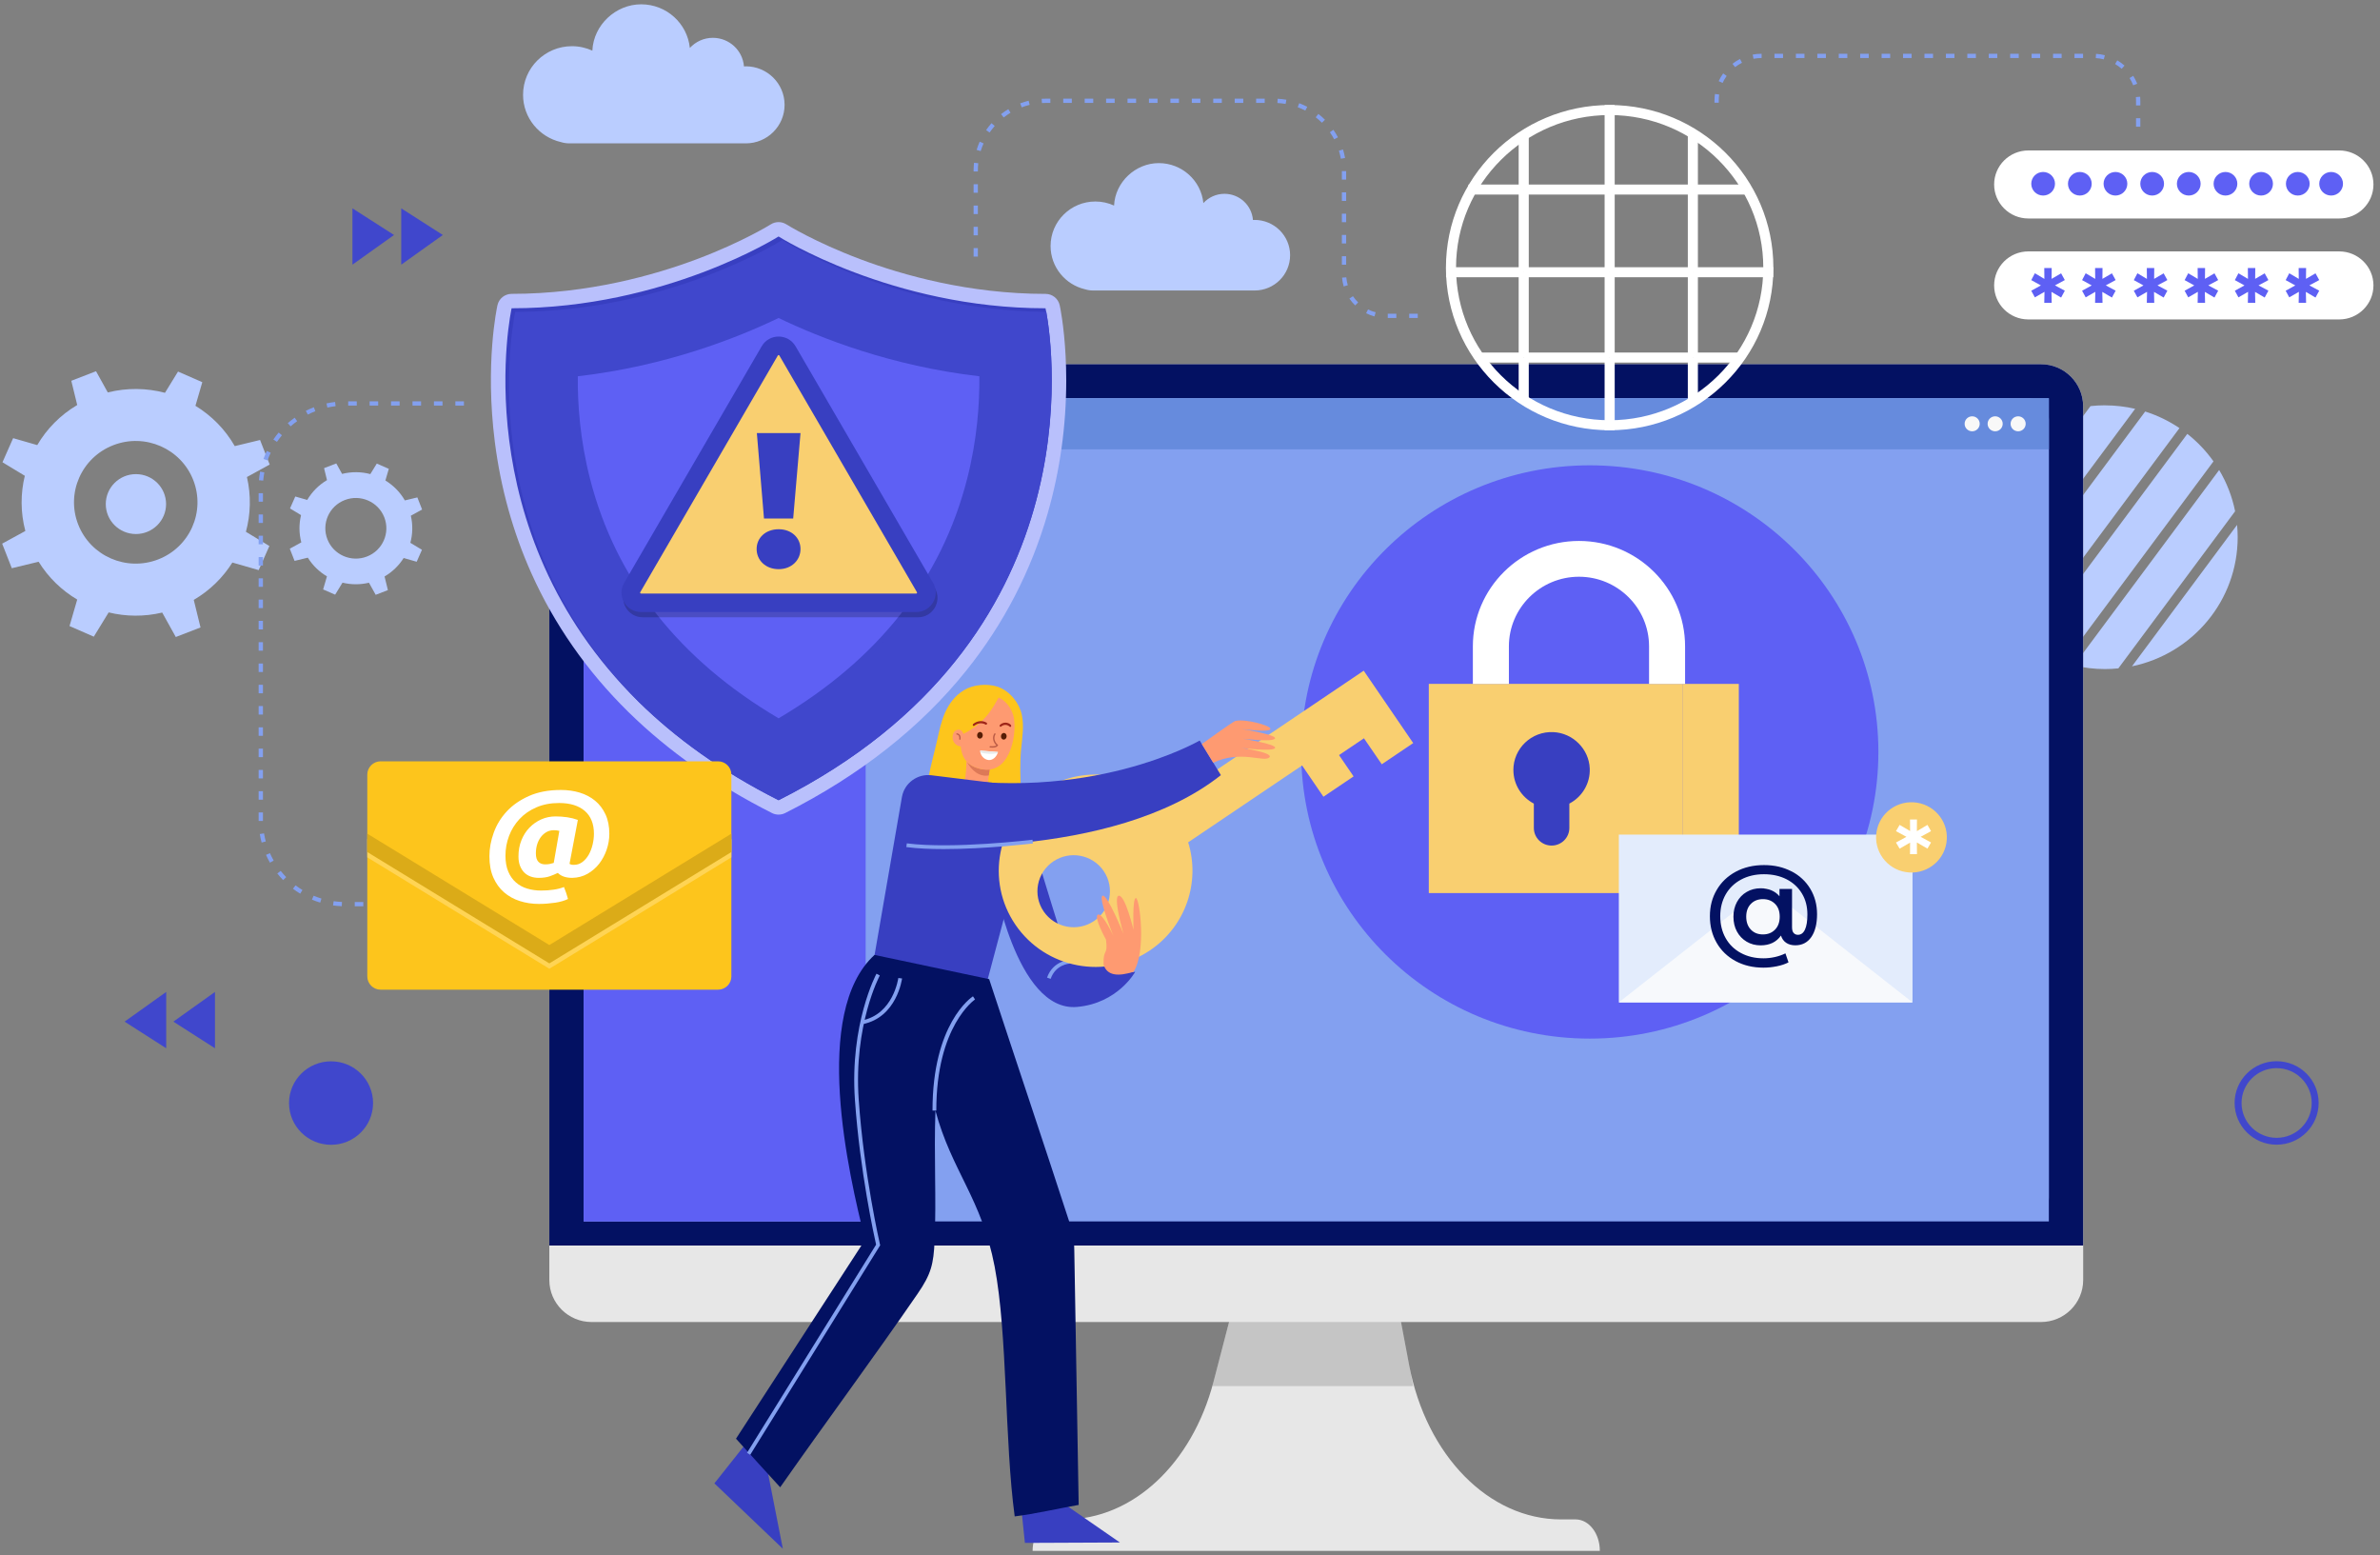 <svg width="274" height="179" viewBox="0 0 274 179" fill="none" xmlns="http://www.w3.org/2000/svg">
<rect x="0" y="0" width="274" height="179" fill="#808080" stroke="none"/>
<g clip-path="url(#clip0_5466_18083)">
<path d="M0.25 62.575L1.359 65.401L4.446 64.656C5.577 66.481 7.113 67.955 8.89 69.008L8.004 72.056L10.798 73.279L12.51 70.487C14.492 70.968 16.596 70.998 18.675 70.504L20.238 73.318L23.084 72.217L22.307 69.047C24.154 67.968 25.665 66.476 26.752 64.747L29.782 65.618L31.013 62.843L28.311 61.209C28.856 59.193 28.922 57.034 28.428 54.905L31.048 53.47L29.939 50.643L27.027 51.346C25.909 49.399 24.337 47.825 22.499 46.707L23.29 43.989L20.495 42.766L18.993 45.211C16.889 44.656 14.627 44.613 12.409 45.168L11.056 42.727L8.209 43.828L8.89 46.616C6.943 47.765 5.38 49.369 4.289 51.229L1.512 50.431L0.285 53.206L2.857 54.762C2.359 56.804 2.354 58.98 2.918 61.114L0.246 62.575H0.25ZM13.051 51.237C16.71 49.824 20.827 51.623 22.25 55.256C23.674 58.889 21.862 62.978 18.203 64.391C14.544 65.805 10.427 64.005 9.004 60.372C7.581 56.739 9.392 52.651 13.051 51.237Z" fill="#BACDFF"/>
<path d="M15.649 61.465C17.566 61.465 19.12 59.922 19.12 58.018C19.12 56.114 17.566 54.571 15.649 54.571C13.732 54.571 12.178 56.114 12.178 58.018C12.178 59.922 13.732 61.465 15.649 61.465Z" fill="#BACDFF"/>
<path d="M33.366 63.16L33.912 64.556L35.44 64.187C35.999 65.089 36.759 65.817 37.641 66.338L37.2 67.842L38.584 68.445L39.431 67.062C40.409 67.3 41.452 67.313 42.478 67.07L43.251 68.462L44.657 67.92L44.273 66.351C45.185 65.817 45.932 65.081 46.473 64.226L47.971 64.656L48.578 63.281L47.242 62.475C47.512 61.478 47.543 60.411 47.298 59.358L48.595 58.647L48.049 57.251L46.608 57.597C46.058 56.635 45.277 55.859 44.369 55.304L44.762 53.96L43.378 53.357L42.635 54.567C41.596 54.289 40.478 54.272 39.383 54.545L38.715 53.34L37.309 53.882L37.645 55.261C36.684 55.829 35.912 56.622 35.37 57.541L33.995 57.147L33.388 58.521L34.659 59.288C34.414 60.298 34.41 61.374 34.689 62.427L33.366 63.151V63.16ZM39.693 57.554C41.5 56.856 43.539 57.745 44.242 59.54C44.945 61.335 44.05 63.359 42.242 64.057C40.435 64.755 38.396 63.867 37.693 62.072C36.99 60.277 37.885 58.252 39.693 57.554Z" fill="#BACDFF"/>
<path d="M242.326 46.651C241.767 46.651 241.217 46.681 240.671 46.742L227.319 64.704C227.651 66.416 228.271 68.029 229.131 69.485L245.81 47.054C244.692 46.794 243.526 46.655 242.33 46.655L242.326 46.651ZM227.04 61.829C227.04 62.263 227.062 62.696 227.101 63.121L239.09 46.998C232.205 48.472 227.044 54.554 227.044 61.829H227.04ZM246.967 47.366L229.778 70.491C230.62 71.692 231.629 72.763 232.773 73.678L250.914 49.274C249.709 48.459 248.381 47.813 246.967 47.366ZM257.546 60.416L245.447 76.691C252.394 75.26 257.615 69.152 257.615 61.829C257.615 61.352 257.589 60.88 257.546 60.416ZM255.48 54.099L238.763 76.587C239.907 76.86 241.099 77.007 242.33 77.007C242.849 77.007 243.365 76.981 243.876 76.929L257.319 58.846C256.978 57.142 256.345 55.543 255.485 54.099H255.48ZM251.817 49.937L233.676 74.341C234.877 75.16 236.196 75.811 237.61 76.266L254.83 53.102C253.983 51.91 252.97 50.843 251.817 49.937Z" fill="#BACDFF"/>
<path d="M144.439 25.312C144.373 25.312 144.312 25.32 144.246 25.32C144.115 23.634 142.701 22.307 140.968 22.307C140.003 22.307 139.143 22.719 138.54 23.374C138.278 20.79 136.078 18.774 133.406 18.774C130.734 18.774 128.385 20.942 128.258 23.66C127.603 23.361 126.878 23.192 126.11 23.192C123.259 23.192 120.949 25.485 120.949 28.316C120.949 30.74 122.648 32.769 124.927 33.298C125.219 33.389 125.534 33.436 125.861 33.436H144.434C146.696 33.436 148.525 31.615 148.525 29.374C148.525 27.133 146.691 25.312 144.434 25.312H144.439Z" fill="#BACDFF"/>
<path d="M85.859 7.636C85.79 7.636 85.72 7.645 85.65 7.645C85.506 5.807 83.96 4.354 82.07 4.354C81.018 4.354 80.075 4.805 79.42 5.52C79.132 2.698 76.734 0.496 73.814 0.496C70.893 0.496 68.33 2.863 68.195 5.828C67.478 5.503 66.688 5.317 65.85 5.317C62.737 5.317 60.218 7.823 60.218 10.909C60.218 13.558 62.073 15.769 64.562 16.35C64.885 16.45 65.226 16.502 65.579 16.502H85.859C88.326 16.502 90.326 14.517 90.326 12.067C90.326 9.617 88.326 7.632 85.859 7.632V7.636Z" fill="#BACDFF"/>
<path d="M121.679 174.88H122.657C130.38 174.88 137.248 168.494 139.715 159.008L142.513 148.243H160.554L162.23 157.113C164.204 167.544 171.421 174.88 179.712 174.88H181.389C182.934 174.88 184.183 176.501 184.183 178.5H118.88C118.88 176.501 120.133 174.88 121.674 174.88H121.679Z" fill="#E7E7E7"/>
<g style="mix-blend-mode:multiply" opacity="0.15">
<path d="M160.554 148.243H142.513L139.579 159.537H162.693L160.554 148.243Z" fill="black"/>
</g>
<path d="M234.96 41.92H68.111C65.423 41.92 63.243 44.085 63.243 46.755V147.328C63.243 149.998 65.423 152.162 68.111 152.162H234.96C237.648 152.162 239.828 149.998 239.828 147.328V46.755C239.828 44.085 237.648 41.92 234.96 41.92Z" fill="#E7E7E7"/>
<path d="M68.111 41.92H234.955C237.645 41.92 239.823 44.084 239.823 46.755V143.357H63.243V46.755C63.243 44.084 65.422 41.92 68.111 41.92Z" fill="#031162"/>
<path d="M69.692 45.84H233.375C234.754 45.84 235.876 46.954 235.876 48.324V137.851C235.876 139.221 234.754 140.335 233.375 140.335H69.692C68.312 140.335 67.19 139.221 67.19 137.851V48.324C67.19 46.954 68.312 45.84 69.692 45.84Z" fill="#668BDD"/>
<path d="M235.876 45.84H67.19V140.582H235.876V45.84Z" fill="#83A0F0"/>
<path d="M99.66 45.84H67.19V140.582H99.66V45.84Z" fill="#5E60F4"/>
<path d="M235.876 45.84H99.66V51.714H235.876V45.84Z" fill="#668BDD"/>
<path d="M227.917 48.779C227.917 49.256 227.529 49.642 227.049 49.642C226.568 49.642 226.18 49.256 226.18 48.779C226.18 48.302 226.568 47.916 227.049 47.916C227.529 47.916 227.917 48.302 227.917 48.779Z" fill="#F8F8F8"/>
<path d="M230.563 48.779C230.563 49.256 230.175 49.642 229.695 49.642C229.214 49.642 228.826 49.256 228.826 48.779C228.826 48.302 229.214 47.916 229.695 47.916C230.175 47.916 230.563 48.302 230.563 48.779Z" fill="#F8F8F8"/>
<path d="M233.209 48.779C233.209 49.256 232.82 49.642 232.34 49.642C231.86 49.642 231.471 49.256 231.471 48.779C231.471 48.302 231.86 47.916 232.34 47.916C232.82 47.916 233.209 48.302 233.209 48.779Z" fill="#F8F8F8"/>
<path d="M87.276 62.445C90.244 59.498 90.244 54.718 87.276 51.771C84.307 48.823 79.494 48.823 76.526 51.771C73.557 54.718 73.557 59.498 76.526 62.445C79.494 65.393 84.307 65.393 87.276 62.445Z" fill="#668BDD"/>
<path d="M269.303 25.147H233.519C231.341 25.147 229.577 23.395 229.577 21.232C229.577 19.069 231.341 17.317 233.519 17.317H269.303C271.482 17.317 273.246 19.069 273.246 21.232C273.246 23.395 271.482 25.147 269.303 25.147Z" fill="white"/>
<path d="M269.303 36.766H233.519C231.341 36.766 229.577 35.014 229.577 32.851C229.577 30.688 231.341 28.936 233.519 28.936H269.303C271.482 28.936 273.246 30.688 273.246 32.851C273.246 35.014 271.482 36.766 269.303 36.766Z" fill="white"/>
<path d="M235.349 30.848H236.204L236.191 32.097L237.287 31.459L237.715 32.235L236.58 32.847L237.715 33.458L237.287 34.247L236.178 33.597L236.204 34.85H235.349L235.375 33.588L234.266 34.225L233.851 33.462L234.96 32.851L233.851 32.24L234.266 31.451L235.362 32.101L235.349 30.852V30.848Z" fill="#5E60F4"/>
<path d="M241.199 30.848H242.055L242.042 32.097L243.138 31.459L243.566 32.235L242.43 32.847L243.566 33.458L243.138 34.247L242.029 33.597L242.055 34.85H241.199L241.225 33.588L240.116 34.225L239.702 33.462L240.811 32.851L239.702 32.24L240.116 31.451L241.212 32.101L241.199 30.852V30.848Z" fill="#5E60F4"/>
<path d="M247.154 30.848H248.01L247.997 32.097L249.093 31.459L249.521 32.235L248.386 32.847L249.521 33.458L249.093 34.247L247.984 33.597L248.01 34.85H247.154L247.18 33.588L246.072 34.225L245.657 33.462L246.766 32.851L245.657 32.24L246.072 31.451L247.167 32.101L247.154 30.852V30.848Z" fill="#5E60F4"/>
<path d="M253.005 30.848H253.861L253.848 32.097L254.943 31.459L255.371 32.235L254.236 32.847L255.371 33.458L254.943 34.247L253.834 33.597L253.861 34.85H253.005L253.031 33.588L251.922 34.225L251.507 33.462L252.616 32.851L251.507 32.24L251.922 31.451L253.018 32.101L253.005 30.852V30.848Z" fill="#5E60F4"/>
<path d="M258.786 30.848H259.641L259.628 32.097L260.724 31.459L261.152 32.235L260.017 32.847L261.152 33.458L260.724 34.247L259.615 33.597L259.641 34.85H258.786L258.812 33.588L257.703 34.225L257.288 33.462L258.397 32.851L257.288 32.24L257.703 31.451L258.799 32.101L258.786 30.852V30.848Z" fill="#5E60F4"/>
<path d="M264.636 30.848H265.492L265.479 32.097L266.575 31.459L267.003 32.235L265.867 32.847L267.003 33.458L266.575 34.247L265.466 33.597L265.492 34.85H264.636L264.662 33.588L263.553 34.225L263.139 33.462L264.248 32.851L263.139 32.24L263.553 31.451L264.649 32.101L264.636 30.852V30.848Z" fill="#5E60F4"/>
<path d="M235.218 22.507C234.462 22.507 233.851 21.9 233.851 21.15C233.851 20.4 234.462 19.793 235.218 19.793C235.973 19.793 236.584 20.4 236.584 21.15C236.584 21.9 235.973 22.507 235.218 22.507Z" fill="#5E60F4"/>
<path d="M239.444 22.507C238.688 22.507 238.077 21.9 238.077 21.15C238.077 20.4 238.688 19.793 239.444 19.793C240.199 19.793 240.81 20.4 240.81 21.15C240.81 21.9 240.199 22.507 239.444 22.507Z" fill="#5E60F4"/>
<path d="M243.544 22.507C242.788 22.507 242.177 21.9 242.177 21.15C242.177 20.4 242.788 19.793 243.544 19.793C244.299 19.793 244.91 20.4 244.91 21.15C244.91 21.9 244.299 22.507 243.544 22.507Z" fill="#5E60F4"/>
<path d="M247.77 22.507C247.015 22.507 246.403 21.9 246.403 21.15C246.403 20.4 247.015 19.793 247.77 19.793C248.525 19.793 249.136 20.4 249.136 21.15C249.136 21.9 248.525 22.507 247.77 22.507Z" fill="#5E60F4"/>
<path d="M251.983 22.507C251.228 22.507 250.617 21.9 250.617 21.15C250.617 20.4 251.228 19.793 251.983 19.793C252.739 19.793 253.35 20.4 253.35 21.15C253.35 21.9 252.739 22.507 251.983 22.507Z" fill="#5E60F4"/>
<path d="M256.209 22.507C255.454 22.507 254.843 21.9 254.843 21.15C254.843 20.4 255.454 19.793 256.209 19.793C256.965 19.793 257.576 20.4 257.576 21.15C257.576 21.9 256.965 22.507 256.209 22.507Z" fill="#5E60F4"/>
<path d="M260.309 22.507C259.554 22.507 258.943 21.9 258.943 21.15C258.943 20.4 259.554 19.793 260.309 19.793C261.065 19.793 261.676 20.4 261.676 21.15C261.676 21.9 261.065 22.507 260.309 22.507Z" fill="#5E60F4"/>
<path d="M264.536 22.507C263.78 22.507 263.169 21.9 263.169 21.15C263.169 20.4 263.78 19.793 264.536 19.793C265.291 19.793 265.902 20.4 265.902 21.15C265.902 21.9 265.291 22.507 264.536 22.507Z" fill="#5E60F4"/>
<path d="M268.373 22.507C267.618 22.507 267.007 21.9 267.007 21.15C267.007 20.4 267.618 19.793 268.373 19.793C269.129 19.793 269.74 20.4 269.74 21.15C269.74 21.9 269.129 22.507 268.373 22.507Z" fill="#5E60F4"/>
<path d="M185.314 13.242C195.067 13.242 203 21.119 203 30.805C203 40.49 195.067 48.368 185.314 48.368C175.56 48.368 167.627 40.49 167.627 30.805C167.627 21.119 175.56 13.242 185.314 13.242ZM185.314 12.089C174.905 12.089 166.465 20.469 166.465 30.805C166.465 41.14 174.905 49.521 185.314 49.521C195.722 49.521 204.162 41.14 204.162 30.805C204.162 20.469 195.722 12.089 185.314 12.089Z" fill="white"/>
<path d="M185.894 21.817H184.733V31.334H185.894V21.817Z" fill="white"/>
<path d="M185.894 41.158H184.733V49.525H185.894V41.158Z" fill="white"/>
<path d="M185.894 12.089H184.733V21.817H185.894V12.089Z" fill="white"/>
<path d="M185.894 31.334H184.733V41.158H185.894V31.334Z" fill="white"/>
<path d="M176.001 15.336H174.839V21.822H176.001V15.336Z" fill="white"/>
<path d="M176.001 21.817H174.839V31.334H176.001V21.817Z" fill="white"/>
<path d="M176.001 41.158H174.839V46.282H176.001V41.158Z" fill="white"/>
<path d="M176.001 31.334H174.839V41.158H176.001V31.334Z" fill="white"/>
<path d="M195.473 21.817H194.312V31.334H195.473V21.817Z" fill="white"/>
<path d="M195.473 31.334H194.312V41.158H195.473V31.334Z" fill="white"/>
<path d="M195.473 41.158H194.312V46.282H195.473V41.158Z" fill="white"/>
<path d="M195.473 15.149H194.312V21.817H195.473V15.149Z" fill="white"/>
<path d="M204.144 30.757H194.893V31.91H204.144V30.757Z" fill="white"/>
<path d="M194.897 30.757H185.313V31.91H194.897V30.757Z" fill="white"/>
<path d="M175.42 30.757H166.479V31.91H175.42V30.757Z" fill="white"/>
<path d="M185.313 30.757H175.42V31.91H185.313V30.757Z" fill="white"/>
<path d="M185.313 40.577H175.42V41.73H185.313V40.577Z" fill="white"/>
<path d="M175.42 40.577H170.072V41.73H175.42V40.577Z" fill="white"/>
<path d="M194.897 40.577H185.313V41.73H194.897V40.577Z" fill="white"/>
<path d="M200.459 40.577H194.893V41.73H200.459V40.577Z" fill="white"/>
<path d="M175.42 21.241H169.054V22.394H175.42V21.241Z" fill="white"/>
<path d="M201.477 21.241H194.893V22.394H201.477V21.241Z" fill="white"/>
<path d="M194.897 21.241H185.313V22.394H194.897V21.241Z" fill="white"/>
<path d="M185.313 21.241H175.42V22.394H185.313V21.241Z" fill="white"/>
<path d="M239.815 6.678H238.828V6.188H239.815V6.678ZM237.348 6.678H236.361V6.188H237.348V6.678ZM234.877 6.678H233.89V6.188H234.877V6.678ZM232.41 6.678H231.423V6.188H232.41V6.678ZM229.943 6.678H228.957V6.188H229.943V6.678ZM227.476 6.678H226.49V6.188H227.476V6.678ZM225.01 6.678H224.023V6.188H225.01V6.678ZM222.543 6.678H221.556V6.188H222.543V6.678ZM220.076 6.678H219.089V6.188H220.076V6.678ZM217.609 6.678H216.622V6.188H217.609V6.678ZM215.142 6.678H214.156V6.188H215.142V6.678ZM212.676 6.678H211.689V6.188H212.676V6.678ZM210.209 6.678H209.222V6.188H210.209V6.678ZM207.742 6.678H206.755V6.188H207.742V6.678ZM205.275 6.678H204.288V6.188H205.275V6.678ZM202.808 6.678C202.494 6.678 202.18 6.708 201.874 6.765L201.782 6.283C202.118 6.218 202.463 6.188 202.808 6.188V6.678ZM242.325 6.357L242.203 6.83C241.902 6.752 241.588 6.704 241.278 6.687L241.308 6.197C241.653 6.218 241.994 6.27 242.325 6.357ZM200.547 7.224C200.267 7.367 200.005 7.536 199.756 7.727L199.451 7.341C199.722 7.129 200.014 6.942 200.32 6.786L200.547 7.22V7.224ZM244.587 7.554L244.26 7.918C244.024 7.71 243.771 7.528 243.504 7.367L243.757 6.947C244.054 7.12 244.334 7.324 244.591 7.554H244.587ZM198.787 8.737C198.604 8.989 198.447 9.262 198.316 9.544L197.866 9.34C198.01 9.028 198.18 8.733 198.381 8.451L198.783 8.737H198.787ZM246.045 9.639L245.587 9.817C245.473 9.526 245.334 9.245 245.168 8.984L245.587 8.724C245.77 9.015 245.923 9.323 246.05 9.639H246.045ZM197.923 10.883C197.888 11.113 197.875 11.347 197.875 11.581V11.824H197.381V11.581C197.381 11.321 197.399 11.066 197.438 10.814L197.927 10.883H197.923ZM246.408 11.581V12.136H245.914V11.581C245.914 11.447 245.91 11.308 245.897 11.174L246.39 11.135C246.403 11.282 246.408 11.43 246.408 11.581ZM246.408 14.586H245.914V13.606H246.408V14.586Z" fill="#83A0F0"/>
<path d="M163.222 36.601H162.235V36.111H163.222V36.601ZM160.755 36.601H159.768V36.111H160.755V36.601ZM158.24 36.423C157.908 36.332 157.581 36.207 157.275 36.051L157.498 35.613C157.777 35.756 158.07 35.868 158.371 35.947L158.24 36.419V36.423ZM156.013 35.153C155.764 34.91 155.542 34.646 155.35 34.364L155.76 34.091C155.935 34.347 156.135 34.585 156.358 34.806L156.013 35.157V35.153ZM154.695 32.968C154.599 32.639 154.533 32.3 154.503 31.958L154.996 31.919C155.022 32.227 155.079 32.535 155.166 32.829L154.695 32.968ZM154.978 30.471H154.485V29.491H154.978V30.471ZM112.58 29.534H112.086V28.555H112.58V29.534ZM154.978 28.021H154.485V27.042H154.978V28.021ZM112.58 27.085H112.086V26.105H112.58V27.085ZM154.978 25.572H154.485V24.592H154.978V25.572ZM112.58 24.635H112.086V23.656H112.58V24.635ZM154.978 23.122H154.485V22.142H154.978V23.122ZM112.58 22.186H112.086V21.206H112.58V22.186ZM154.978 20.673H154.485V19.693H154.978V20.673ZM112.58 19.736H112.086V19.628C112.086 19.329 112.104 19.025 112.134 18.735L112.623 18.787C112.593 19.064 112.58 19.346 112.58 19.628V19.736ZM154.367 18.271C154.31 17.959 154.236 17.651 154.145 17.348L154.616 17.204C154.716 17.525 154.795 17.855 154.852 18.184L154.367 18.271ZM112.907 17.391L112.436 17.252C112.532 16.931 112.65 16.615 112.785 16.307L113.235 16.502C113.108 16.793 112.995 17.092 112.903 17.391H112.907ZM153.599 16.034C153.45 15.756 153.284 15.483 153.105 15.219L153.511 14.941C153.704 15.219 153.878 15.509 154.035 15.804L153.599 16.03V16.034ZM113.933 15.254L113.527 14.976C113.715 14.699 113.925 14.43 114.147 14.178L114.518 14.499C114.309 14.738 114.112 14.989 113.933 15.249V15.254ZM152.189 14.126C151.962 13.901 151.721 13.693 151.473 13.498L151.778 13.112C152.044 13.32 152.298 13.541 152.538 13.78L152.189 14.126ZM115.553 13.524L115.247 13.138C115.514 12.93 115.793 12.735 116.081 12.561L116.339 12.977C116.068 13.142 115.802 13.324 115.553 13.519V13.524ZM150.272 12.726C149.988 12.579 149.696 12.448 149.399 12.34L149.573 11.88C149.888 11.998 150.202 12.136 150.503 12.292L150.276 12.726H150.272ZM117.627 12.353L117.452 11.894C117.767 11.772 118.094 11.672 118.422 11.594L118.539 12.071C118.229 12.145 117.924 12.24 117.627 12.353ZM148.015 11.963C147.7 11.907 147.382 11.872 147.063 11.854L147.089 11.365C147.425 11.382 147.766 11.421 148.098 11.477L148.01 11.959L148.015 11.963ZM119.954 11.859L119.923 11.369C120.085 11.36 120.247 11.356 120.412 11.356H120.923V11.846H120.412C120.26 11.846 120.102 11.85 119.954 11.859ZM145.6 11.846H144.613V11.356H145.6V11.846ZM143.133 11.846H142.147V11.356H143.133V11.846ZM140.662 11.846H139.675V11.356H140.662V11.846ZM138.195 11.846H137.209V11.356H138.195V11.846ZM135.729 11.846H134.742V11.356H135.729V11.846ZM133.262 11.846H132.275V11.356H133.262V11.846ZM130.795 11.846H129.808V11.356H130.795V11.846ZM128.328 11.846H127.341V11.356H128.328V11.846ZM125.861 11.846H124.875V11.356H125.861V11.846ZM123.394 11.846H122.408V11.356H123.394V11.846Z" fill="#83A0F0"/>
<path d="M38.112 131.764C40.784 131.764 42.95 129.613 42.95 126.96C42.95 124.307 40.784 122.156 38.112 122.156C35.441 122.156 33.275 124.307 33.275 126.96C33.275 129.613 35.441 131.764 38.112 131.764Z" fill="#4047CC"/>
<path d="M262.099 122.941C264.326 122.941 266.138 124.74 266.138 126.951C266.138 129.163 264.326 130.962 262.099 130.962C259.873 130.962 258.061 129.163 258.061 126.951C258.061 124.74 259.873 122.941 262.099 122.941ZM262.099 122.143C259.427 122.143 257.262 124.294 257.262 126.947C257.262 129.6 259.427 131.751 262.099 131.751C264.771 131.751 266.937 129.6 266.937 126.947C266.937 124.294 264.771 122.143 262.099 122.143Z" fill="#4047CC"/>
<path d="M24.748 114.171V120.652L19.959 117.587L24.748 114.171Z" fill="#4047CC"/>
<path d="M19.133 114.171V120.652L14.344 117.587L19.133 114.171Z" fill="#4047CC"/>
<path d="M40.575 30.462V23.98L45.364 27.046L40.575 30.462Z" fill="#4047CC"/>
<path d="M46.194 30.462V23.98L50.983 27.046L46.194 30.462Z" fill="#4047CC"/>
<path d="M46.766 104.312H45.779V103.822H46.766V104.312ZM44.299 104.312H43.312V103.822H44.299V104.312ZM41.828 104.312H40.841V103.822H41.828V104.312ZM39.352 104.303C39.016 104.29 38.675 104.26 38.343 104.212L38.413 103.726C38.728 103.77 39.051 103.8 39.37 103.813L39.348 104.303H39.352ZM36.863 103.887C36.545 103.792 36.222 103.674 35.912 103.549L36.104 103.098C36.401 103.219 36.702 103.328 37.008 103.423L36.863 103.891V103.887ZM34.562 102.859C34.274 102.686 33.995 102.495 33.729 102.291L34.026 101.901C34.279 102.092 34.545 102.274 34.82 102.439L34.562 102.855V102.859ZM32.593 101.294C32.362 101.056 32.135 100.8 31.925 100.54L32.314 100.236C32.515 100.484 32.724 100.726 32.947 100.956L32.593 101.299V101.294ZM31.078 99.291C30.913 99.001 30.76 98.702 30.624 98.394L31.074 98.195C31.205 98.485 31.349 98.771 31.506 99.049L31.078 99.291ZM30.122 96.976C30.035 96.655 29.965 96.326 29.908 95.996L30.397 95.918C30.45 96.231 30.515 96.547 30.598 96.85L30.122 96.976ZM29.777 94.496V93.512H30.271V94.488L29.777 94.492V94.496ZM30.271 92.043H29.777V91.063H30.271V92.043ZM30.271 89.593H29.777V88.613H30.271V89.593ZM30.271 87.143H29.777V86.164H30.271V87.143ZM30.271 84.694H29.777V83.714H30.271V84.694ZM30.271 82.244H29.777V81.265H30.271V82.244ZM30.271 79.795H29.777V78.815H30.271V79.795ZM30.271 77.345H29.777V76.366H30.271V77.345ZM30.271 74.896H29.777V73.916H30.271V74.896ZM30.271 72.442H29.777V71.462H30.271V72.442ZM30.271 69.993H29.777V69.013H30.271V69.993ZM30.271 67.543H29.777V66.563H30.271V67.543ZM30.271 65.093H29.777V64.114H30.271V65.093ZM30.271 62.644H29.777V61.664H30.271V62.644ZM30.271 60.194H29.777V59.215H30.271V60.194ZM30.271 57.745H29.777V56.765H30.271V57.745ZM30.306 55.317L29.812 55.274C29.838 54.94 29.887 54.606 29.948 54.281L30.432 54.372C30.375 54.684 30.332 55.001 30.301 55.317H30.306ZM30.803 52.989L30.336 52.828C30.445 52.512 30.576 52.2 30.72 51.901L31.166 52.109C31.03 52.395 30.908 52.694 30.803 52.993V52.989ZM31.882 50.86L31.471 50.587C31.659 50.31 31.86 50.041 32.078 49.785L32.458 50.097C32.253 50.344 32.061 50.6 31.882 50.86ZM33.458 49.07L33.13 48.706C33.384 48.484 33.646 48.272 33.921 48.077L34.209 48.476C33.951 48.662 33.698 48.861 33.458 49.074V49.07ZM35.436 47.721L35.209 47.283C35.51 47.132 35.82 46.993 36.13 46.872L36.309 47.327C36.012 47.444 35.715 47.574 35.431 47.717L35.436 47.721ZM37.693 46.911L37.584 46.434C37.911 46.36 38.248 46.304 38.579 46.265L38.636 46.75C38.317 46.789 37.999 46.841 37.689 46.911H37.693ZM53.411 46.685H52.424V46.195H53.411V46.685ZM50.944 46.685H49.957V46.195H50.944V46.685ZM48.477 46.685H47.49V46.195H48.477V46.685ZM46.006 46.685H45.019V46.195H46.006V46.685ZM43.539 46.685H42.552V46.195H43.539V46.685ZM41.072 46.685H40.086V46.195H41.072V46.685Z" fill="#83A0F0"/>
<path d="M121.185 35.3C121.098 34.923 120.762 34.65 120.369 34.65C111.384 34.65 103.634 32.443 98.713 30.592C93.369 28.58 90.117 26.538 90.086 26.521C89.951 26.434 89.793 26.391 89.632 26.391C89.47 26.391 89.318 26.434 89.182 26.521C89.152 26.543 85.899 28.58 80.555 30.592C75.639 32.443 67.889 34.65 58.899 34.65C58.506 34.65 58.166 34.923 58.083 35.3C58.026 35.565 56.664 41.895 57.79 50.769C58.454 55.98 59.847 60.983 61.929 65.635C64.531 71.449 68.225 76.734 72.906 81.334C72.932 81.36 72.954 81.382 72.98 81.408C77.477 85.812 82.952 89.658 89.252 92.836C89.37 92.897 89.501 92.927 89.632 92.927C89.763 92.927 89.889 92.897 90.012 92.836C98.495 88.557 105.424 83.107 110.606 76.639C114.837 71.358 117.937 65.371 119.81 58.846C123.115 47.357 121.604 37.581 121.264 35.738C121.212 35.456 121.177 35.305 121.177 35.3H121.185Z" fill="#383FC1"/>
<path d="M121.997 35.123C121.827 34.364 121.15 33.826 120.369 33.826C111.527 33.826 103.9 31.659 99.054 29.838C93.779 27.856 90.566 25.845 90.531 25.823C90.265 25.654 89.95 25.563 89.636 25.563C89.317 25.563 89.007 25.654 88.737 25.823C88.706 25.84 85.493 27.852 80.219 29.833C75.377 31.654 67.745 33.822 58.904 33.822C58.118 33.822 57.441 34.364 57.271 35.127C57.209 35.396 55.821 41.864 56.969 50.877C57.642 56.167 59.056 61.248 61.174 65.978C63.82 71.883 67.566 77.246 72.316 81.919C72.347 81.95 72.377 81.98 72.408 82.01C76.966 86.472 82.506 90.365 88.881 93.582C89.117 93.703 89.379 93.759 89.636 93.759C89.894 93.759 90.156 93.699 90.391 93.582C98.979 89.251 106.004 83.723 111.261 77.159C115.562 71.792 118.71 65.709 120.618 59.08C122.032 54.164 122.748 49.026 122.753 43.811C122.753 39.67 122.29 36.688 122.093 35.599C122.041 35.305 122.002 35.144 121.997 35.127V35.123ZM89.636 92.103C83 88.756 77.734 84.906 73.565 80.818C73.547 80.801 73.525 80.783 73.508 80.762C53.289 60.892 58.899 35.482 58.899 35.482C76.582 35.482 89.632 27.219 89.632 27.219C89.632 27.219 102.682 35.482 120.364 35.482C120.364 35.482 120.395 35.621 120.447 35.89C121.194 39.97 126.141 73.691 89.632 92.099L89.636 92.103Z" fill="#B9C0FC"/>
<path d="M90.051 27.631C90.051 27.631 77.001 35.894 59.318 35.894C59.318 35.894 53.786 60.957 73.512 80.762C73.53 80.779 73.547 80.801 73.569 80.818C77.739 84.906 83.004 88.756 89.64 92.103C126.149 73.691 121.198 39.974 120.456 35.894C102.944 35.794 90.055 27.635 90.055 27.635L90.051 27.631Z" fill="#4047CC"/>
<g style="mix-blend-mode:multiply">
<path d="M90.086 36.948C85.336 39.233 77.127 42.484 66.972 43.655C66.937 46.815 67.221 50.96 68.387 55.49C71.351 67.031 78.642 76.279 90.086 83.02C101.529 76.275 108.825 67.031 111.785 55.49C112.946 50.964 113.23 46.819 113.2 43.655C103.049 42.484 94.836 39.237 90.086 36.948Z" fill="#4047CC"/>
</g>
<path d="M89.636 36.601C84.886 38.886 76.678 42.137 66.522 43.308C66.487 46.468 66.771 50.613 67.937 55.144C70.901 66.684 78.193 75.932 89.636 82.674C101.08 75.928 108.375 66.684 111.335 55.144C112.497 50.617 112.781 46.473 112.75 43.308C102.599 42.137 94.386 38.89 89.636 36.601Z" fill="#5E60F4"/>
<g style="mix-blend-mode:multiply" opacity="0.2">
<path d="M91.784 40.459C90.92 38.972 88.758 38.972 87.894 40.459L72.054 67.703C71.189 69.19 72.272 71.05 74.001 71.05H105.681C107.41 71.05 108.493 69.19 107.628 67.703L91.788 40.459H91.784Z" fill="black"/>
</g>
<path d="M91.583 39.852C90.719 38.365 88.558 38.365 87.693 39.852L71.853 67.096C70.989 68.584 72.072 70.443 73.8 70.443H105.481C107.209 70.443 108.292 68.584 107.428 67.096L91.588 39.852H91.583Z" fill="#383FC1"/>
<path d="M89.724 40.919C89.71 40.893 89.693 40.867 89.636 40.867C89.579 40.867 89.562 40.893 89.549 40.919L73.709 68.163C73.696 68.189 73.678 68.215 73.709 68.263C73.739 68.315 73.77 68.315 73.796 68.315H105.476C105.507 68.315 105.537 68.315 105.564 68.263C105.59 68.211 105.577 68.185 105.564 68.163L89.724 40.919Z" fill="#F9CF70"/>
<path d="M89.645 60.914C88.156 60.914 87.108 61.885 87.108 63.19C87.108 64.495 88.156 65.51 89.645 65.51C91.133 65.51 92.159 64.469 92.159 63.19C92.159 61.911 91.138 60.914 89.645 60.914Z" fill="#383FC1"/>
<path d="M87.955 59.678H91.317L92.16 49.846H87.134L87.955 59.678Z" fill="#383FC1"/>
<path d="M84.2 112.384C84.2 113.23 83.51 113.91 82.663 113.91H43.823C42.972 113.91 42.286 113.225 42.286 112.384V89.151C42.286 88.31 42.976 87.625 43.823 87.625H82.663C83.51 87.625 84.2 88.31 84.2 89.151V112.384Z" fill="#FDC51C"/>
<path d="M42.286 96.569V98.68L63.243 111.5L84.2 98.68V96.569L63.243 109.384L42.286 96.569Z" fill="#FFD454"/>
<path d="M42.286 95.953V98.069L63.243 110.884L84.2 98.069V95.953L63.243 108.773L42.286 95.953Z" fill="#DBAB18"/>
<path d="M65.566 99.421C65.666 99.499 65.828 99.543 66.064 99.543C66.435 99.543 66.762 99.434 67.055 99.213C67.347 98.992 67.587 98.71 67.784 98.364C67.98 98.012 68.124 97.631 68.225 97.206C68.325 96.781 68.377 96.369 68.377 95.962C68.377 94.817 68.024 93.941 67.325 93.335C66.622 92.728 65.636 92.424 64.365 92.424C63.383 92.424 62.51 92.593 61.745 92.927C60.977 93.261 60.335 93.707 59.807 94.271C59.283 94.835 58.881 95.481 58.606 96.209C58.327 96.942 58.192 97.7 58.192 98.485C58.192 99.205 58.301 99.816 58.515 100.319C58.729 100.826 59.021 101.242 59.397 101.567C59.763 101.888 60.2 102.127 60.698 102.274C61.195 102.426 61.724 102.5 62.282 102.5C62.802 102.5 63.282 102.469 63.728 102.4C64.164 102.339 64.566 102.235 64.928 102.096C65.02 102.313 65.103 102.539 65.182 102.777C65.26 103.011 65.33 103.241 65.391 103.471C65.212 103.562 64.994 103.644 64.745 103.718C64.496 103.792 64.225 103.852 63.933 103.896C63.645 103.939 63.335 103.974 63.007 104C62.68 104.026 62.357 104.039 62.038 104.039C61.265 104.039 60.536 103.93 59.846 103.709C59.157 103.492 58.55 103.154 58.026 102.703C57.506 102.248 57.096 101.68 56.794 100.995C56.493 100.31 56.345 99.495 56.345 98.55C56.345 97.666 56.506 96.768 56.834 95.862C57.157 94.956 57.654 94.136 58.327 93.408C58.999 92.675 59.855 92.082 60.894 91.618C61.929 91.158 63.16 90.924 64.579 90.924C65.343 90.924 66.064 91.024 66.736 91.227C67.413 91.431 68.002 91.743 68.508 92.159C69.015 92.576 69.412 93.1 69.709 93.733C70.002 94.366 70.15 95.108 70.15 95.962C70.15 96.577 70.05 97.189 69.844 97.791C69.639 98.394 69.351 98.931 68.98 99.413C68.609 99.89 68.159 100.275 67.635 100.575C67.107 100.874 66.526 101.026 65.885 101.039C65.151 101.039 64.597 100.848 64.217 100.471C63.915 100.618 63.597 100.752 63.269 100.865C62.938 100.978 62.523 101.039 62.021 101.039C61.697 101.039 61.396 100.991 61.117 100.895C60.837 100.8 60.593 100.653 60.379 100.449C60.169 100.245 60.004 99.989 59.877 99.677C59.75 99.369 59.689 99.001 59.689 98.576C59.689 97.9 59.798 97.28 60.025 96.72C60.252 96.157 60.558 95.671 60.947 95.268C61.34 94.861 61.794 94.54 62.309 94.31C62.824 94.08 63.378 93.967 63.968 93.967C64.418 93.967 64.863 94.002 65.299 94.063C65.736 94.128 66.142 94.232 66.526 94.371L65.566 99.43V99.421ZM64.391 95.632C64.282 95.602 64.177 95.58 64.086 95.572C63.99 95.558 63.889 95.554 63.78 95.554C63.448 95.554 63.156 95.628 62.903 95.775C62.645 95.927 62.431 96.122 62.248 96.365C62.069 96.608 61.929 96.894 61.833 97.215C61.737 97.535 61.693 97.874 61.693 98.221C61.693 98.667 61.789 98.992 61.986 99.192C62.178 99.391 62.44 99.486 62.758 99.486C62.959 99.486 63.13 99.473 63.278 99.443C63.422 99.413 63.579 99.374 63.749 99.322L64.396 95.624L64.391 95.632Z" fill="white"/>
<path d="M183.025 119.542C201.375 119.542 216.251 104.771 216.251 86.549C216.251 68.328 201.375 53.557 183.025 53.557C164.675 53.557 149.8 68.328 149.8 86.549C149.8 104.771 164.675 119.542 183.025 119.542Z" fill="#5E60F4"/>
<path d="M164.492 102.79H193.753V78.711H164.492V102.79Z" fill="#F9CF70"/>
<path d="M200.184 78.715H193.753V102.794H200.184V78.715Z" fill="#F9CF70"/>
<path d="M174.228 88.626C174.228 86.146 176.311 84.148 178.834 84.265C181.087 84.369 182.934 86.216 183.021 88.453C183.091 90.204 182.117 91.735 180.672 92.493V95.294C180.672 96.417 179.755 97.323 178.629 97.323C177.498 97.323 176.586 96.413 176.586 95.294V92.493C175.189 91.761 174.232 90.308 174.232 88.626H174.228Z" fill="#383FC1"/>
<path d="M193.997 78.715H189.85V74.393C189.85 69.975 186.23 66.381 181.781 66.381C177.332 66.381 173.713 69.975 173.713 74.393V78.715H169.565V74.393C169.565 67.703 175.044 62.262 181.781 62.262C188.518 62.262 193.997 67.703 193.997 74.393V78.715Z" fill="white"/>
<path d="M220.181 96.061H186.37V115.371H220.181V96.061Z" fill="#E3ECFC"/>
<path d="M220.176 115.371H186.37L203.275 102.088L220.176 115.371Z" fill="#F7F9FC"/>
<path d="M206.244 100.284C207.174 100.765 207.895 101.442 208.414 102.3C208.93 103.163 209.191 104.138 209.191 105.222C209.191 106.306 208.969 107.221 208.528 107.854C208.087 108.487 207.471 108.803 206.69 108.803C206.271 108.803 205.921 108.708 205.633 108.513C205.345 108.318 205.149 108.04 205.035 107.68C204.515 108.43 203.734 108.808 202.69 108.808C202.101 108.808 201.564 108.669 201.088 108.387C200.612 108.105 200.237 107.715 199.966 107.216C199.695 106.718 199.564 106.146 199.564 105.508C199.564 104.871 199.7 104.316 199.966 103.822C200.237 103.328 200.608 102.937 201.088 102.66C201.564 102.378 202.101 102.239 202.69 102.239C203.149 102.239 203.564 102.317 203.935 102.474C204.301 102.63 204.616 102.855 204.865 103.159V102.317H206.31V106.714C206.31 107.026 206.371 107.247 206.498 107.386C206.624 107.524 206.786 107.594 206.987 107.594C207.34 107.594 207.615 107.394 207.799 106.991C207.986 106.592 208.078 106.011 208.078 105.253C208.078 104.338 207.869 103.531 207.445 102.833C207.026 102.135 206.436 101.593 205.681 101.203C204.926 100.817 204.057 100.622 203.075 100.622C202.092 100.622 201.206 100.826 200.442 101.238C199.678 101.65 199.088 102.218 198.669 102.95C198.255 103.683 198.045 104.516 198.045 105.448C198.045 106.38 198.25 107.238 198.665 107.971C199.075 108.704 199.66 109.276 200.416 109.683C201.171 110.091 202.04 110.299 203.022 110.299C203.446 110.299 203.878 110.251 204.319 110.156C204.756 110.061 205.166 109.917 205.55 109.731L205.904 110.767C205.52 110.967 205.074 111.114 204.555 111.218C204.04 111.322 203.529 111.374 203.022 111.374C201.808 111.374 200.734 111.118 199.8 110.611C198.866 110.104 198.141 109.402 197.626 108.504C197.111 107.607 196.853 106.592 196.853 105.452C196.853 104.312 197.115 103.323 197.635 102.435C198.154 101.541 198.888 100.843 199.831 100.332C200.774 99.825 201.857 99.569 203.079 99.569C204.302 99.569 205.314 99.812 206.244 100.293V100.284ZM204.35 107C204.708 106.636 204.891 106.137 204.891 105.504C204.891 104.871 204.712 104.39 204.35 104.03C203.987 103.67 203.529 103.488 202.961 103.488C202.394 103.488 201.922 103.67 201.568 104.039C201.21 104.407 201.036 104.893 201.036 105.508C201.036 106.124 201.215 106.627 201.568 106.995C201.926 107.368 202.389 107.55 202.961 107.55C203.533 107.55 203.987 107.368 204.35 107Z" fill="#031162"/>
<path d="M224.082 97.029C224.442 94.824 222.934 92.747 220.713 92.389C218.493 92.031 216.4 93.528 216.04 95.733C215.679 97.938 217.187 100.016 219.408 100.374C221.629 100.732 223.721 99.235 224.082 97.029Z" fill="#F9CF70"/>
<path d="M221.115 96.313L222.312 96.968L221.901 97.674L220.683 96.968L220.692 98.311H219.893L219.902 96.981L218.696 97.679L218.277 96.972L219.482 96.317L218.277 95.663L218.696 94.943L219.902 95.65L219.893 94.319H220.692L220.683 95.663L221.901 94.943L222.312 95.663L221.115 96.317V96.313Z" fill="white"/>
<path d="M117.57 86.107C117.696 84.824 117.91 83.528 117.631 82.24C117.351 80.952 116.317 79.565 114.871 79.045C113.618 78.637 112.051 78.798 111.003 79.422C109.955 80.046 109.252 81.004 108.798 82.023C108.349 83.042 108.126 84.13 107.886 85.21C107.563 86.649 107.152 88.071 106.886 89.524C106.624 90.954 106.79 92.29 106.746 93.733C106.733 94.154 112.867 94.05 113.431 94.045C114.011 94.045 114.588 94.045 115.168 94.076C115.513 94.093 116.565 94.358 116.845 94.201C117.12 94.05 117.273 92.975 117.343 92.68C117.474 92.138 117.561 91.587 117.535 91.028C117.46 89.376 117.408 87.755 117.565 86.112L117.57 86.107Z" fill="#FDC51C"/>
<path d="M113.217 88.557C112.37 88.44 111.702 88.123 111.257 87.616C111.257 88.405 111.213 89.051 111.064 89.844C111.296 90.243 111.881 90.347 112.331 90.451C112.78 90.555 113.256 90.512 113.706 90.399C113.767 89.723 113.833 89.216 113.937 88.57C113.715 88.596 113.475 88.596 113.217 88.561V88.557Z" fill="#FE9A71"/>
<path d="M111.305 87.668C111.811 88.63 112.724 89.454 113.837 89.25C113.868 89.034 113.898 88.812 113.937 88.574C113.715 88.6 113.475 88.6 113.217 88.565C112.396 88.453 111.75 88.153 111.3 87.672L111.305 87.668Z" fill="#DD7957"/>
<path d="M116.631 82.262C116.382 81.451 115.775 80.632 114.972 80.285C114.439 81.178 113.584 83.12 110.92 84.468C110.68 83.801 110.2 83.974 110.012 84.083C109.92 84.139 109.851 84.226 109.798 84.321C109.593 84.689 109.628 85.184 109.877 85.513C110.051 85.747 110.322 85.886 110.606 85.912C110.623 86.099 110.65 86.276 110.689 86.437C110.955 87.664 111.85 88.366 113.226 88.557C116.483 89.012 117.172 84.009 116.635 82.257L116.631 82.262Z" fill="#FE9A71"/>
<path d="M110.497 85.149C110.458 85.145 110.431 85.106 110.436 85.067C110.458 84.924 110.444 84.811 110.405 84.72C110.357 84.616 110.261 84.546 110.165 84.551C110.126 84.551 110.091 84.52 110.091 84.481C110.091 84.442 110.121 84.408 110.161 84.408C110.313 84.408 110.462 84.507 110.536 84.663C110.589 84.776 110.602 84.915 110.58 85.088C110.575 85.127 110.536 85.153 110.497 85.149Z" fill="#BA5B45"/>
<path d="M115.889 84.772C115.871 84.984 115.71 85.14 115.531 85.127C115.352 85.11 115.221 84.928 115.238 84.716C115.256 84.503 115.417 84.347 115.596 84.36C115.775 84.377 115.906 84.559 115.889 84.772Z" fill="#561D05"/>
<path d="M113.143 84.659C113.125 84.872 112.964 85.028 112.785 85.015C112.606 84.997 112.475 84.815 112.492 84.603C112.51 84.39 112.671 84.234 112.85 84.247C113.029 84.265 113.16 84.447 113.143 84.659Z" fill="#561D05"/>
<path d="M114.012 86.038C114.012 86.038 113.998 86.038 113.99 86.038C113.946 86.038 113.915 85.995 113.92 85.951C113.92 85.908 113.964 85.877 114.007 85.882C114.356 85.912 114.592 85.882 114.701 85.782C114.308 85.409 114.208 84.854 114.47 84.434C114.492 84.395 114.54 84.386 114.579 84.408C114.618 84.429 114.627 84.477 114.605 84.516C114.374 84.889 114.483 85.392 114.863 85.713L114.915 85.756L114.88 85.812C114.728 86.068 114.317 86.064 114.016 86.038H114.012Z" fill="#BA5B45"/>
<path d="M114.894 86.554C114.213 86.502 113.531 86.45 112.85 86.393C112.837 86.961 113.309 87.421 113.798 87.477C114.287 87.529 114.754 87.109 114.889 86.554H114.894Z" fill="white"/>
<path d="M114.85 86.692C114.868 86.649 114.881 86.601 114.894 86.554C114.213 86.502 113.532 86.45 112.851 86.393C112.851 86.467 112.855 86.536 112.868 86.606C113.51 86.788 114.195 86.814 114.85 86.688V86.692Z" fill="#E8EAEA"/>
<path d="M116.387 83.441C116.038 83.09 115.496 83.085 115.125 83.428C115.077 83.471 115.068 83.545 115.099 83.601C115.116 83.632 115.147 83.653 115.177 83.653C115.204 83.653 115.234 83.645 115.256 83.627C115.54 83.367 115.972 83.372 116.238 83.636C116.26 83.658 116.291 83.671 116.317 83.666C116.348 83.666 116.378 83.645 116.396 83.619C116.431 83.567 116.426 83.489 116.383 83.445L116.387 83.441Z" fill="#9E2518"/>
<path d="M113.579 83.176C113.099 82.89 112.483 82.955 112.038 83.332C111.99 83.376 111.977 83.454 112.012 83.506C112.029 83.536 112.06 83.558 112.095 83.558C112.125 83.558 112.152 83.549 112.173 83.532C112.545 83.216 113.064 83.159 113.466 83.397C113.492 83.415 113.523 83.415 113.549 83.406C113.579 83.397 113.606 83.371 113.623 83.341C113.654 83.281 113.632 83.203 113.575 83.172L113.579 83.176Z" fill="#9E2518"/>
<path d="M86.318 165.597L82.244 170.731L90.125 178.257L88.156 168.22L86.318 165.597Z" fill="#383FC1"/>
<path d="M117.316 171.082L117.993 177.585L128.93 177.537L120.477 171.693L117.316 171.082Z" fill="#383FC1"/>
<path d="M103.839 91.709L100.612 110.351L113.488 113.551L118.269 95.589C118.81 92.957 116.976 90.43 114.295 90.1L107.236 89.233C105.625 89.034 104.136 90.118 103.843 91.7L103.839 91.709Z" fill="#383FC1"/>
<path d="M117.692 92.671C119.408 98.979 123.141 110.698 123.141 110.698L127.044 111.006C127.799 111.868 129.03 112.133 130.694 111.851C130.694 111.851 128.694 115.489 123.983 115.896C116.919 116.503 114.321 100.761 114.321 100.761L117.692 92.671Z" fill="#383FC1"/>
<path d="M113.876 112.697C109.471 111.764 105.079 110.837 100.678 109.909C93.434 116.559 97.648 134.994 99.599 142.698C94.644 150.328 89.688 157.958 84.733 165.589C86.431 167.453 88.103 169.326 89.819 171.182C94.984 163.807 100.617 156.211 105.633 148.919C107.205 146.63 107.476 145.516 107.598 142.802C107.812 138.059 107.506 132.848 107.694 127.832C109.55 134.764 113.012 137.942 114.509 145.776C116.007 153.61 115.64 165.849 116.819 174.533C119.207 174.238 121.739 173.64 124.184 173.211C124.036 163.477 123.826 153.467 123.678 143.86C123.656 142.429 123.586 142.121 123.189 140.89C120.146 131.53 116.959 122.087 113.876 112.697Z" fill="#031162"/>
<path d="M117.446 97.845L116.07 103.045L116.493 103.155L117.868 97.956L117.446 97.845Z" fill="#83A0F0"/>
<path d="M120.953 112.662L120.543 112.519C121.224 110.576 123.115 110.481 123.136 110.481L123.154 110.915C123.088 110.915 121.538 111.001 120.958 112.662H120.953Z" fill="#83A0F0"/>
<path d="M107.357 127.827C107.34 117.834 111.82 114.799 112.012 114.673L112.252 115.033C112.208 115.064 107.781 118.085 107.794 127.823H107.357V127.827Z" fill="#83A0F0"/>
<path d="M86.37 167.444L85.999 167.215L100.861 143.257C100.66 142.368 98.997 134.82 98.425 126.609C97.814 117.864 100.874 112.129 100.905 112.072L101.289 112.276C101.258 112.332 98.259 117.964 98.861 126.579C99.468 135.245 101.289 143.166 101.311 143.244L101.333 143.331L101.285 143.404L86.374 167.436L86.37 167.444Z" fill="#83A0F0"/>
<path d="M99.293 117.882L99.21 117.457C102.856 116.746 103.411 112.61 103.419 112.566L103.852 112.618C103.847 112.662 103.258 117.11 99.293 117.882Z" fill="#83A0F0"/>
<path d="M116.906 106.44C120.364 111.5 127.301 112.818 132.397 109.38C136.553 106.579 138.199 101.476 136.789 96.95L149.904 88.106L152.363 91.704L155.834 89.363L154.157 86.909L157.026 84.976L159.078 87.967L162.697 85.526L156.999 77.194L134.195 92.571C130.502 88.726 124.446 87.98 119.87 91.063C114.775 94.496 113.448 101.385 116.91 106.445L116.906 106.44ZM120.154 104.906C118.862 103.011 119.355 100.436 121.263 99.148C123.171 97.861 125.765 98.355 127.061 100.249C128.358 102.144 127.86 104.719 125.952 106.007C124.044 107.295 121.451 106.8 120.154 104.906Z" fill="#F9CF70"/>
<path d="M138.116 85.231C138.116 85.231 125.324 92.693 106.655 89.216L104.367 97.28C104.367 97.28 127.943 99.196 140.557 89.216L138.116 85.231Z" fill="#383FC1"/>
<path d="M138.365 85.639C138.365 85.639 141.963 83.033 142.22 82.977C143.404 82.717 146.132 83.48 146.25 83.849C146.425 84.386 142.88 83.892 142.88 83.892C142.88 83.892 147.128 84.581 146.779 85.015C146.429 85.448 143.011 85.015 143.011 85.015C143.011 85.015 146.997 85.639 146.796 86.09C146.595 86.541 142.919 86.09 142.919 86.09C142.919 86.09 146.774 86.632 146.115 87.195C145.456 87.759 142.827 86.294 139.675 87.789L138.361 85.643L138.365 85.639Z" fill="#FE9A71"/>
<path d="M108.65 97.726C107.113 97.726 105.616 97.666 104.341 97.496L104.398 97.067C109.685 97.752 118.775 96.66 118.867 96.651L118.919 97.08C118.849 97.089 113.54 97.726 108.654 97.726H108.65Z" fill="#83A0F0"/>
<path d="M130.498 111.851C131.995 109.553 131.209 103.445 130.782 103.367C130.349 103.289 130.498 107.026 130.498 107.026C130.498 107.026 129.563 103.093 128.821 103.093C128.079 103.093 129.332 107.472 129.332 107.472C129.332 107.472 127.49 102.898 126.939 103.093C126.389 103.289 128.175 107.706 128.175 107.706C128.175 107.706 126.905 105.001 126.394 105.274C125.883 105.547 127.332 108.153 127.332 108.153C127.568 110.1 127.005 109.059 127.044 111.006C127.437 112.319 128.73 112.406 130.498 111.851Z" fill="#FE9A71"/>
</g>
<defs>
<clipPath id="clip0_5466_18083">
<rect width="273" height="178" fill="white" transform="translate(0.25 0.5)"/>
</clipPath>
</defs>
</svg>
